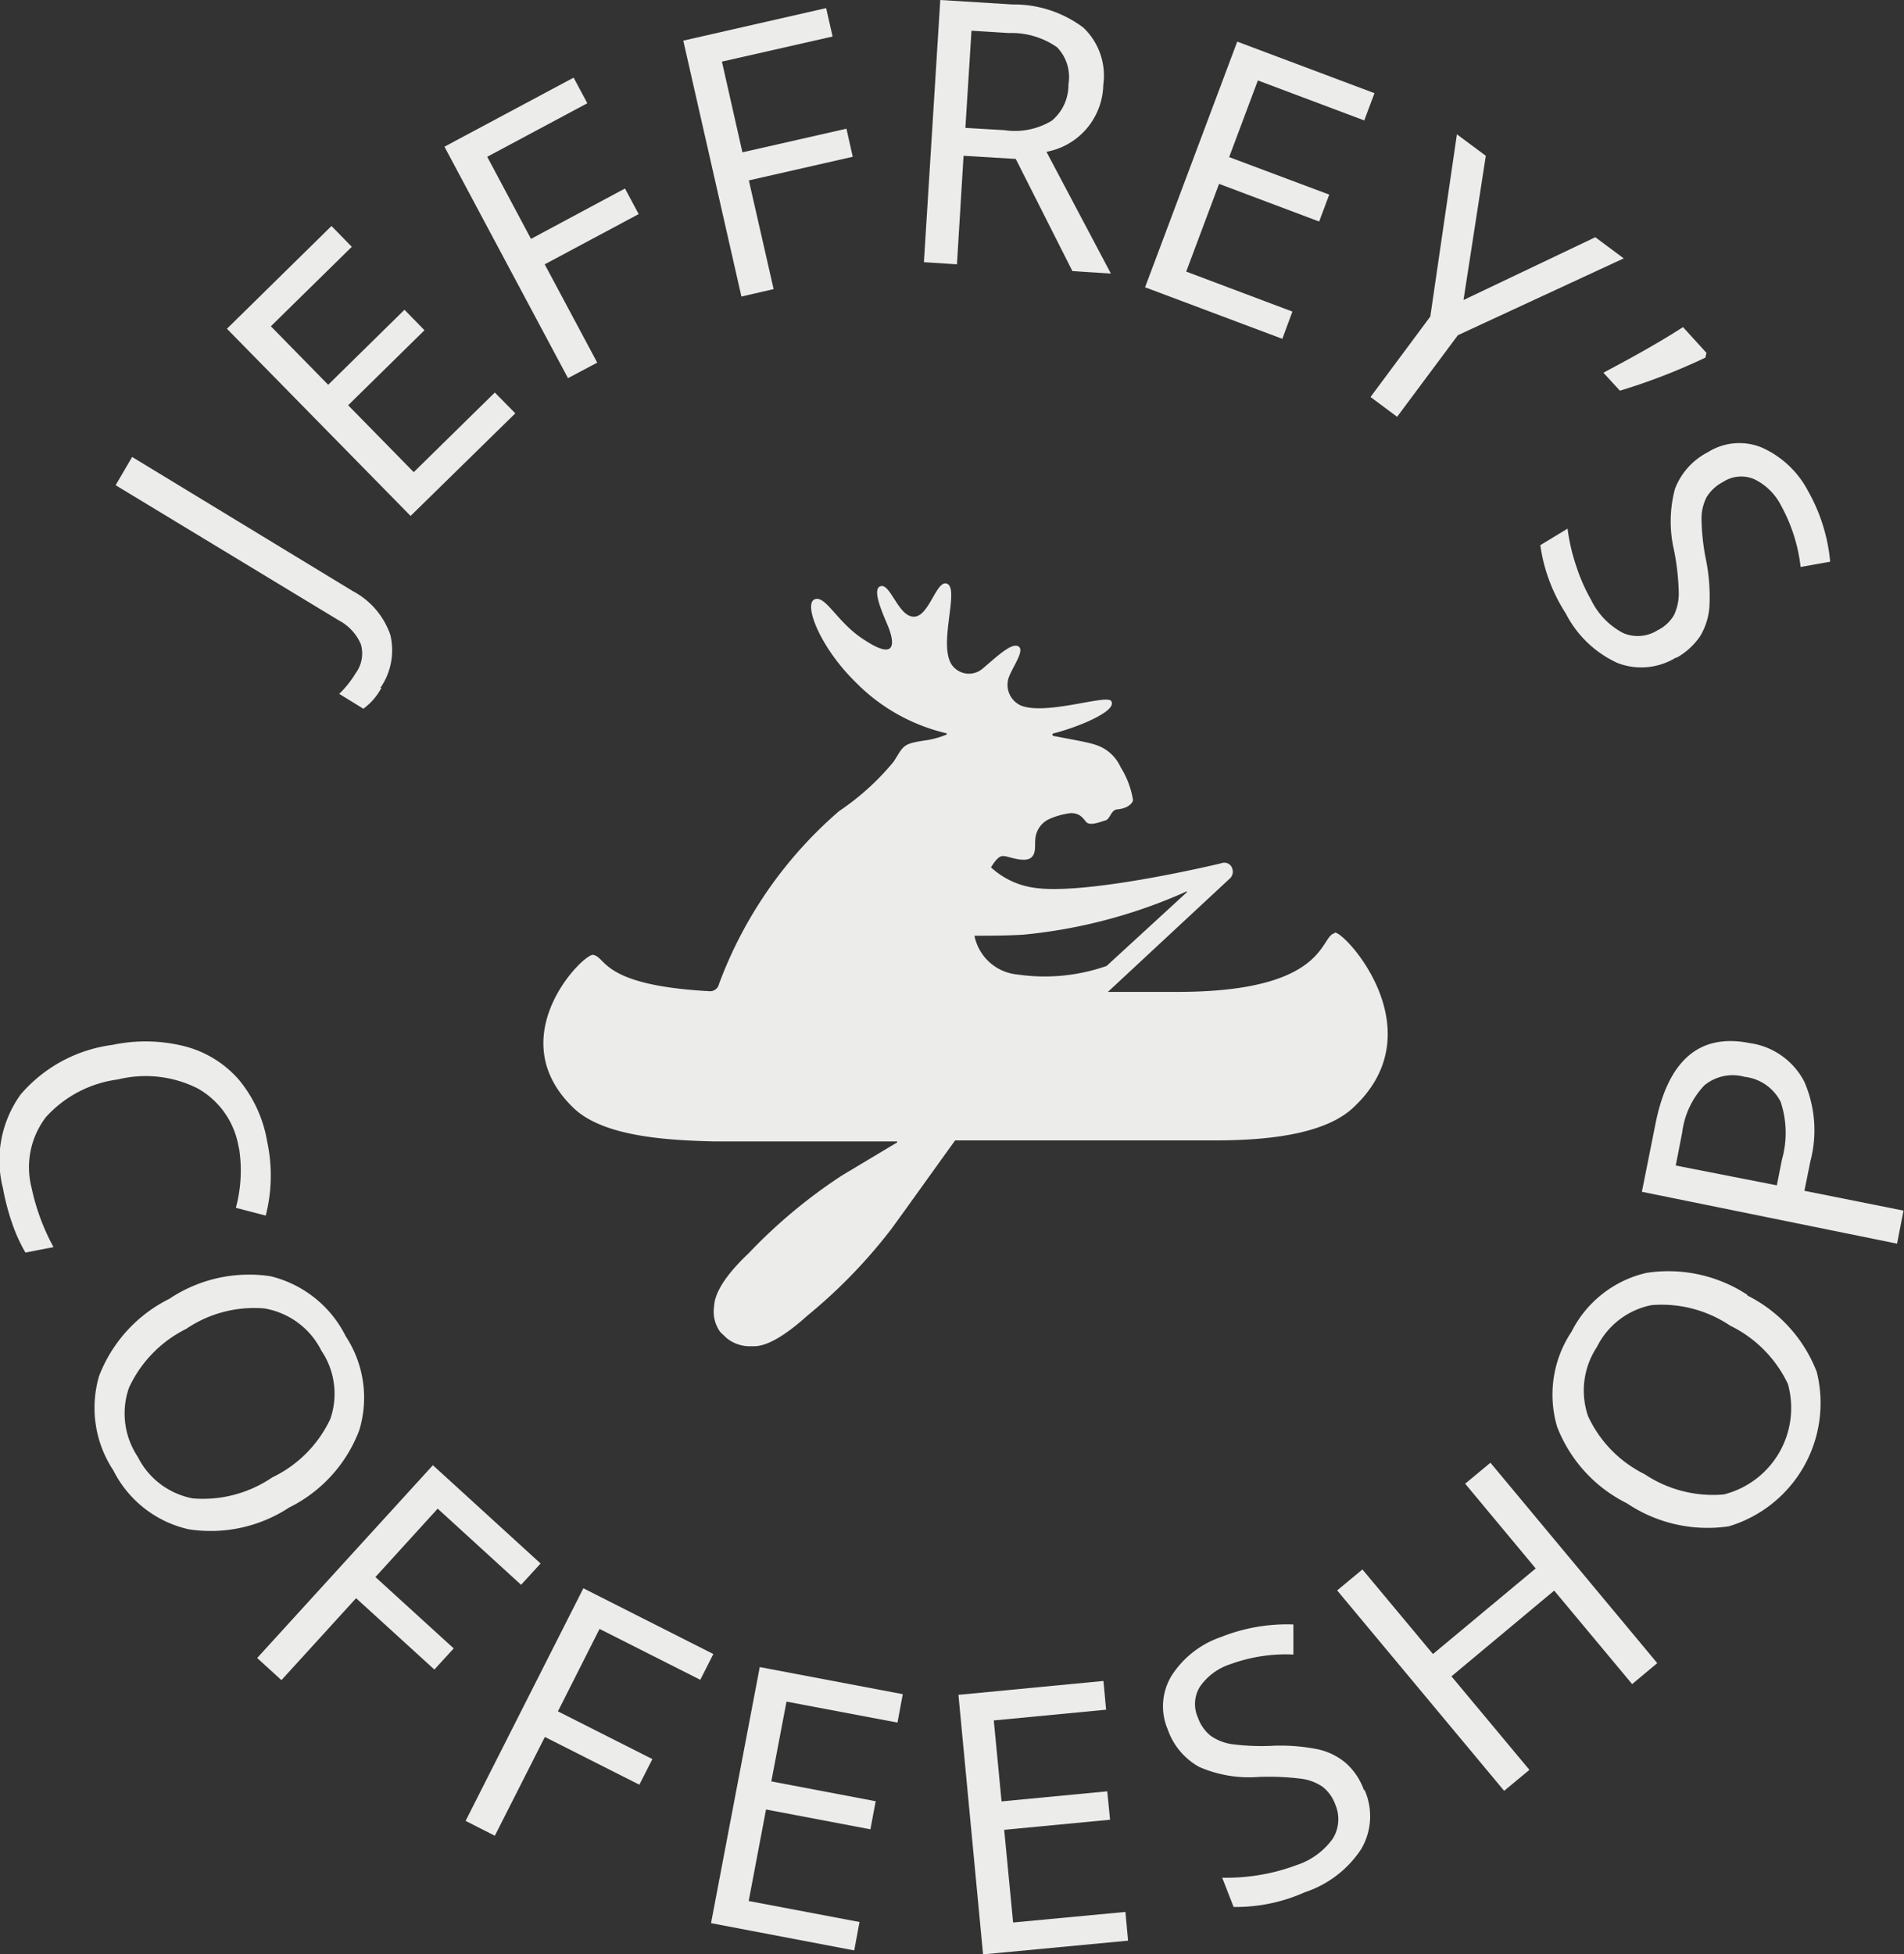 <?xml version="1.0" encoding="UTF-8"?> <svg xmlns="http://www.w3.org/2000/svg" viewBox="0 0 115.28 118.3"><rect x="0" y="0" width="115.28" height="118.3" fill="#333333" stroke="none"/> <defs> <style>.cls-1{fill:#ececeb;}</style> </defs> <g id="Слой_2" data-name="Слой 2"> <g id="Слой_1-2" data-name="Слой 1"> <path class="cls-1" d="M80.81,56.49c-.9.14-.4,3.51-9.36,3.55H67.08a0,0,0,0,1,0,0l7.4-6.88h0a.56.56,0,0,0,.12-.61.48.48,0,0,0-.27-.29.54.54,0,0,0-.41,0s-8.29,2-11.41,1.46A4.81,4.81,0,0,1,60,52.5a0,0,0,0,1,0,0c.46-.74.65-.7.87-.67s1.08.36,1.49.13.28-.83.32-1.1a1.47,1.47,0,0,1,.74-1.23,4.37,4.37,0,0,1,1.41-.41c.51,0,.69.23.92.52s.88,0,1.18-.08.32-.64.73-.67.86-.23.94-.55a5.27,5.27,0,0,0-.75-2,2.48,2.48,0,0,0-1.6-1.38c-.38-.13-1.36-.3-2.45-.51a.08.08,0,0,1,0-.16,13.94,13.94,0,0,0,2.12-.74c1.43-.66,1.46-1,1.37-1.2-.21-.46-3.82.84-5.42.28A1.37,1.37,0,0,1,61.08,41c.24-.66,1-1.65.57-1.88s-1.35.68-2.19,1.38a1.27,1.27,0,0,1-1.82-.24c-.87-1.24.49-4.64-.31-4.93-.64-.24-1.07,2-2,2s-1.41-2-2-1.85.14,1.7.43,2.41c.38.93.58,2.15-1.37.88C50.71,37.74,50,36,49.32,36.28s.32,2.89,2.47,5a11.33,11.33,0,0,0,5.53,3.11s0,.05,0,.07a5.28,5.28,0,0,1-1.39.37c-1.27.2-1.21.3-1.82,1.27a15.4,15.4,0,0,1-3.31,3,25.56,25.56,0,0,0-7.27,10.47A.55.55,0,0,1,43,60c-6.62-.35-6.27-2.07-7.09-2.2-.59-.09-5.67,5-1.16,9.29,1.83,1.73,5.71,1.93,8.44,2H54.32s0,0,0,.06l-3.34,2a31.68,31.68,0,0,0-5.65,4.71c-2.12,2-2.07,3-2.1,3.26a2.1,2.1,0,0,0,.38,1.51L44,81a2.23,2.23,0,0,0,1.47.49c.36,0,1.23.11,3.41-1.85A31.73,31.73,0,0,0,54,74.35c1.17-1.61,2.83-3.94,3.83-5.32H73.51c2.73,0,6.59-.24,8.44-2,5-4.66-.55-10.68-1.14-10.58M71.87,54,67,58.47h0a11.32,11.32,0,0,1-5.37.52A2.93,2.93,0,0,1,59,56.64a0,0,0,0,1,0,0c.87,0,1.85,0,2.93-.06a31.41,31.41,0,0,0,9.91-2.62S71.89,54,71.87,54Z"></path> <path class="cls-1" d="M23.09,41.64A3.7,3.7,0,0,1,22,42.9L20.54,42a6.25,6.25,0,0,0,1-1.26A2,2,0,0,0,21.85,39a2.94,2.94,0,0,0-1.34-1.45L7,29.37l1-1.71,13.36,8.12a4.75,4.75,0,0,1,2.27,2.64,4,4,0,0,1-.6,3.22"></path> <polygon class="cls-1" points="31.2 25.02 24.86 31.23 13.74 19.9 20.07 13.68 21.3 14.94 16.4 19.75 19.87 23.29 24.49 18.75 25.7 19.99 21.08 24.53 25.05 28.58 29.96 23.76 31.2 25.02"></polygon> <polygon class="cls-1" points="36.16 21.95 34.39 22.89 26.91 8.88 34.73 4.7 35.56 6.25 29.5 9.49 32.15 14.46 37.84 11.41 38.67 12.96 32.98 16 36.16 21.95"></polygon> <polygon class="cls-1" points="46.84 17.5 44.89 17.95 41.37 2.46 50.02 0.49 50.41 2.21 43.71 3.73 44.95 9.22 51.25 7.79 51.63 9.49 45.34 10.92 46.84 17.5"></polygon> <path class="cls-1" d="M58.34,9.43,57.94,16l-2-.13L56.93,0,61.3.27a7,7,0,0,1,4.29,1.4A4,4,0,0,1,66.8,5.13a4.21,4.21,0,0,1-3.44,4.06l3.9,7.37-2.33-.15L61.5,9.62Zm.11-1.69,2.37.14a4.3,4.3,0,0,0,2.87-.58,2.81,2.81,0,0,0,1-2.2A2.59,2.59,0,0,0,64,2.86,4.81,4.81,0,0,0,61.08,2l-2.26-.14Z"></path> <polygon class="cls-1" points="77.64 20.51 69.33 17.39 74.91 2.52 83.22 5.64 82.6 7.29 76.16 4.87 74.42 9.51 80.48 11.78 79.87 13.41 73.81 11.13 71.82 16.44 78.25 18.86 77.64 20.51"></polygon> <polygon class="cls-1" points="88.61 18.16 96.59 14.36 98.31 15.64 88.27 20.29 84.59 25.23 82.98 24.03 86.6 19.16 88.21 8.13 89.96 9.43 88.61 18.16"></polygon> <path class="cls-1" d="M103.32,21.36l-.07.29a37.33,37.33,0,0,1-5.17,2l-1-1.09c1.89-1,3.49-1.9,4.82-2.76Z"></path> <path class="cls-1" d="M101.51,39.78a4,4,0,0,1-3.58.35,6.6,6.6,0,0,1-3.13-3A10.23,10.23,0,0,1,93.26,33l1.65-1a11.53,11.53,0,0,0,.52,2.25,11,11,0,0,0,.91,2.07,4.45,4.45,0,0,0,1.94,2,2.24,2.24,0,0,0,2.08-.17,2.33,2.33,0,0,0,1-.93,3.08,3.08,0,0,0,.28-1.43,14.63,14.63,0,0,0-.29-2.51,7.64,7.64,0,0,1,.06-3.68,4.16,4.16,0,0,1,2-2.23,3.57,3.57,0,0,1,3.26-.28,5.85,5.85,0,0,1,2.8,2.63A10.65,10.65,0,0,1,110.81,34l-1.79.32a10,10,0,0,0-1.18-3.71A3.55,3.55,0,0,0,106.2,29a2,2,0,0,0-1.87.17,2.54,2.54,0,0,0-1,.92,2.87,2.87,0,0,0-.31,1.33,13.35,13.35,0,0,0,.25,2.36,11.4,11.4,0,0,1,.23,2.92,4,4,0,0,1-.57,1.82,4.23,4.23,0,0,1-1.45,1.31"></path> <path class="cls-1" d="M14.46,69.51A5,5,0,0,0,12,65.9a7,7,0,0,0-4.86-.56,7.11,7.11,0,0,0-4.36,2.28,5,5,0,0,0-.87,4.27,13.22,13.22,0,0,0,1.33,3.6l-1.7.33A9.79,9.79,0,0,1,.72,74a14,14,0,0,1-.54-2.07,6.82,6.82,0,0,1,1.07-5.68,8.8,8.8,0,0,1,5.55-3,9.68,9.68,0,0,1,4.37.08,6.5,6.5,0,0,1,3.27,2,7.92,7.92,0,0,1,1.74,3.79,9.77,9.77,0,0,1-.09,4.46l-1.81-.47a8.64,8.64,0,0,0,.18-3.68"></path> <path class="cls-1" d="M17.54,91.23a8.66,8.66,0,0,1-6.11,1.34A6.76,6.76,0,0,1,6.86,89,6.85,6.85,0,0,1,6,83.29a8.7,8.7,0,0,1,4.25-4.67,8.69,8.69,0,0,1,6.12-1.37,6.9,6.9,0,0,1,4.56,3.63,6.77,6.77,0,0,1,.82,5.7,8.62,8.62,0,0,1-4.2,4.65M11.27,80.44A7.47,7.47,0,0,0,7.81,84a4.72,4.72,0,0,0,.53,4.18,4.69,4.69,0,0,0,3.34,2.52,7.45,7.45,0,0,0,4.8-1.27A7.41,7.41,0,0,0,20,85.89a4.66,4.66,0,0,0-.54-4.13A4.74,4.74,0,0,0,16,79.2,7.33,7.33,0,0,0,11.27,80.44Z"></path> <polygon class="cls-1" points="17.04 101.7 15.57 100.36 26.21 88.69 32.73 94.64 31.55 95.93 26.5 91.32 22.73 95.46 27.47 99.78 26.3 101.06 21.56 96.74 17.04 101.7"></polygon> <polygon class="cls-1" points="29.96 111.12 28.19 110.22 35.32 96.14 43.19 100.12 42.4 101.68 36.3 98.6 33.78 103.59 39.5 106.48 38.71 108.03 32.99 105.14 29.96 111.12"></polygon> <polygon class="cls-1" points="51.72 118.06 43.05 116.41 46 100.91 54.66 102.55 54.34 104.27 47.62 103 46.7 107.83 53.02 109.03 52.7 110.73 46.38 109.53 45.33 115.07 52.04 116.34 51.72 118.06"></polygon> <polygon class="cls-1" points="68.3 117.47 59.52 118.3 58.03 102.59 66.81 101.75 66.97 103.49 60.17 104.14 60.64 109.04 67.04 108.43 67.21 110.15 60.8 110.76 61.34 116.37 68.14 115.73 68.3 117.47"></polygon> <path class="cls-1" d="M82.62,108.35a3.92,3.92,0,0,1-.2,3.57A6.53,6.53,0,0,1,79,114.54a10.19,10.19,0,0,1-4.31.89L74,113.66a12.25,12.25,0,0,0,2.29-.17,11.61,11.61,0,0,0,2.17-.58,4.35,4.35,0,0,0,2.23-1.61,2.23,2.23,0,0,0,.16-2.06,2.37,2.37,0,0,0-.78-1.09,3,3,0,0,0-1.35-.49,15.89,15.89,0,0,0-2.52-.1,7.53,7.53,0,0,1-3.6-.61,4.14,4.14,0,0,1-1.9-2.27,3.56,3.56,0,0,1,.23-3.24,5.76,5.76,0,0,1,3-2.35,10.78,10.78,0,0,1,4.38-.76l0,1.82a9.83,9.83,0,0,0-3.83.59,3.57,3.57,0,0,0-1.83,1.36,2,2,0,0,0-.12,1.87,2.45,2.45,0,0,0,.76,1.09,3,3,0,0,0,1.26.51,13.59,13.59,0,0,0,2.36.11,11.52,11.52,0,0,1,2.9.21,3.9,3.9,0,0,1,1.7.85,4,4,0,0,1,1.07,1.61"></path> <polygon class="cls-1" points="100.34 100.67 98.82 101.94 94.1 96.28 87.88 101.47 92.6 107.13 91.07 108.4 80.96 96.27 82.49 95 86.76 100.12 92.98 94.94 88.71 89.81 90.24 88.54 100.34 100.67"></polygon> <path class="cls-1" d="M105.8,78.42A8.65,8.65,0,0,1,110,83.05a7.79,7.79,0,0,1-5.33,9.34A8.76,8.76,0,0,1,98.51,91a8.66,8.66,0,0,1-4.23-4.63,6.86,6.86,0,0,1,.87-5.76,6.78,6.78,0,0,1,4.53-3.56,8.71,8.71,0,0,1,6.12,1.33M99.57,89.23a7.46,7.46,0,0,0,4.8,1.23,5.4,5.4,0,0,0,3.88-6.69,7.51,7.51,0,0,0-3.5-3.53A7.43,7.43,0,0,0,100,79a4.7,4.7,0,0,0-3.31,2.53,4.78,4.78,0,0,0-.54,4.19A7.37,7.37,0,0,0,99.57,89.23Z"></path> <path class="cls-1" d="M105.94,63.14a4.4,4.4,0,0,1,3.31,2.35,7.37,7.37,0,0,1,.36,4.81l-.36,1.78,6,1.2-.39,2L99.41,72.14l.82-4.1q1.15-5.81,5.71-4.9m1.64,8.61.31-1.56a5.94,5.94,0,0,0-.08-3.5,2.8,2.8,0,0,0-2.19-1.51,2.69,2.69,0,0,0-2.43.52,5.06,5.06,0,0,0-1.34,2.85l-.39,2Z"></path> </g> </g> </svg> 